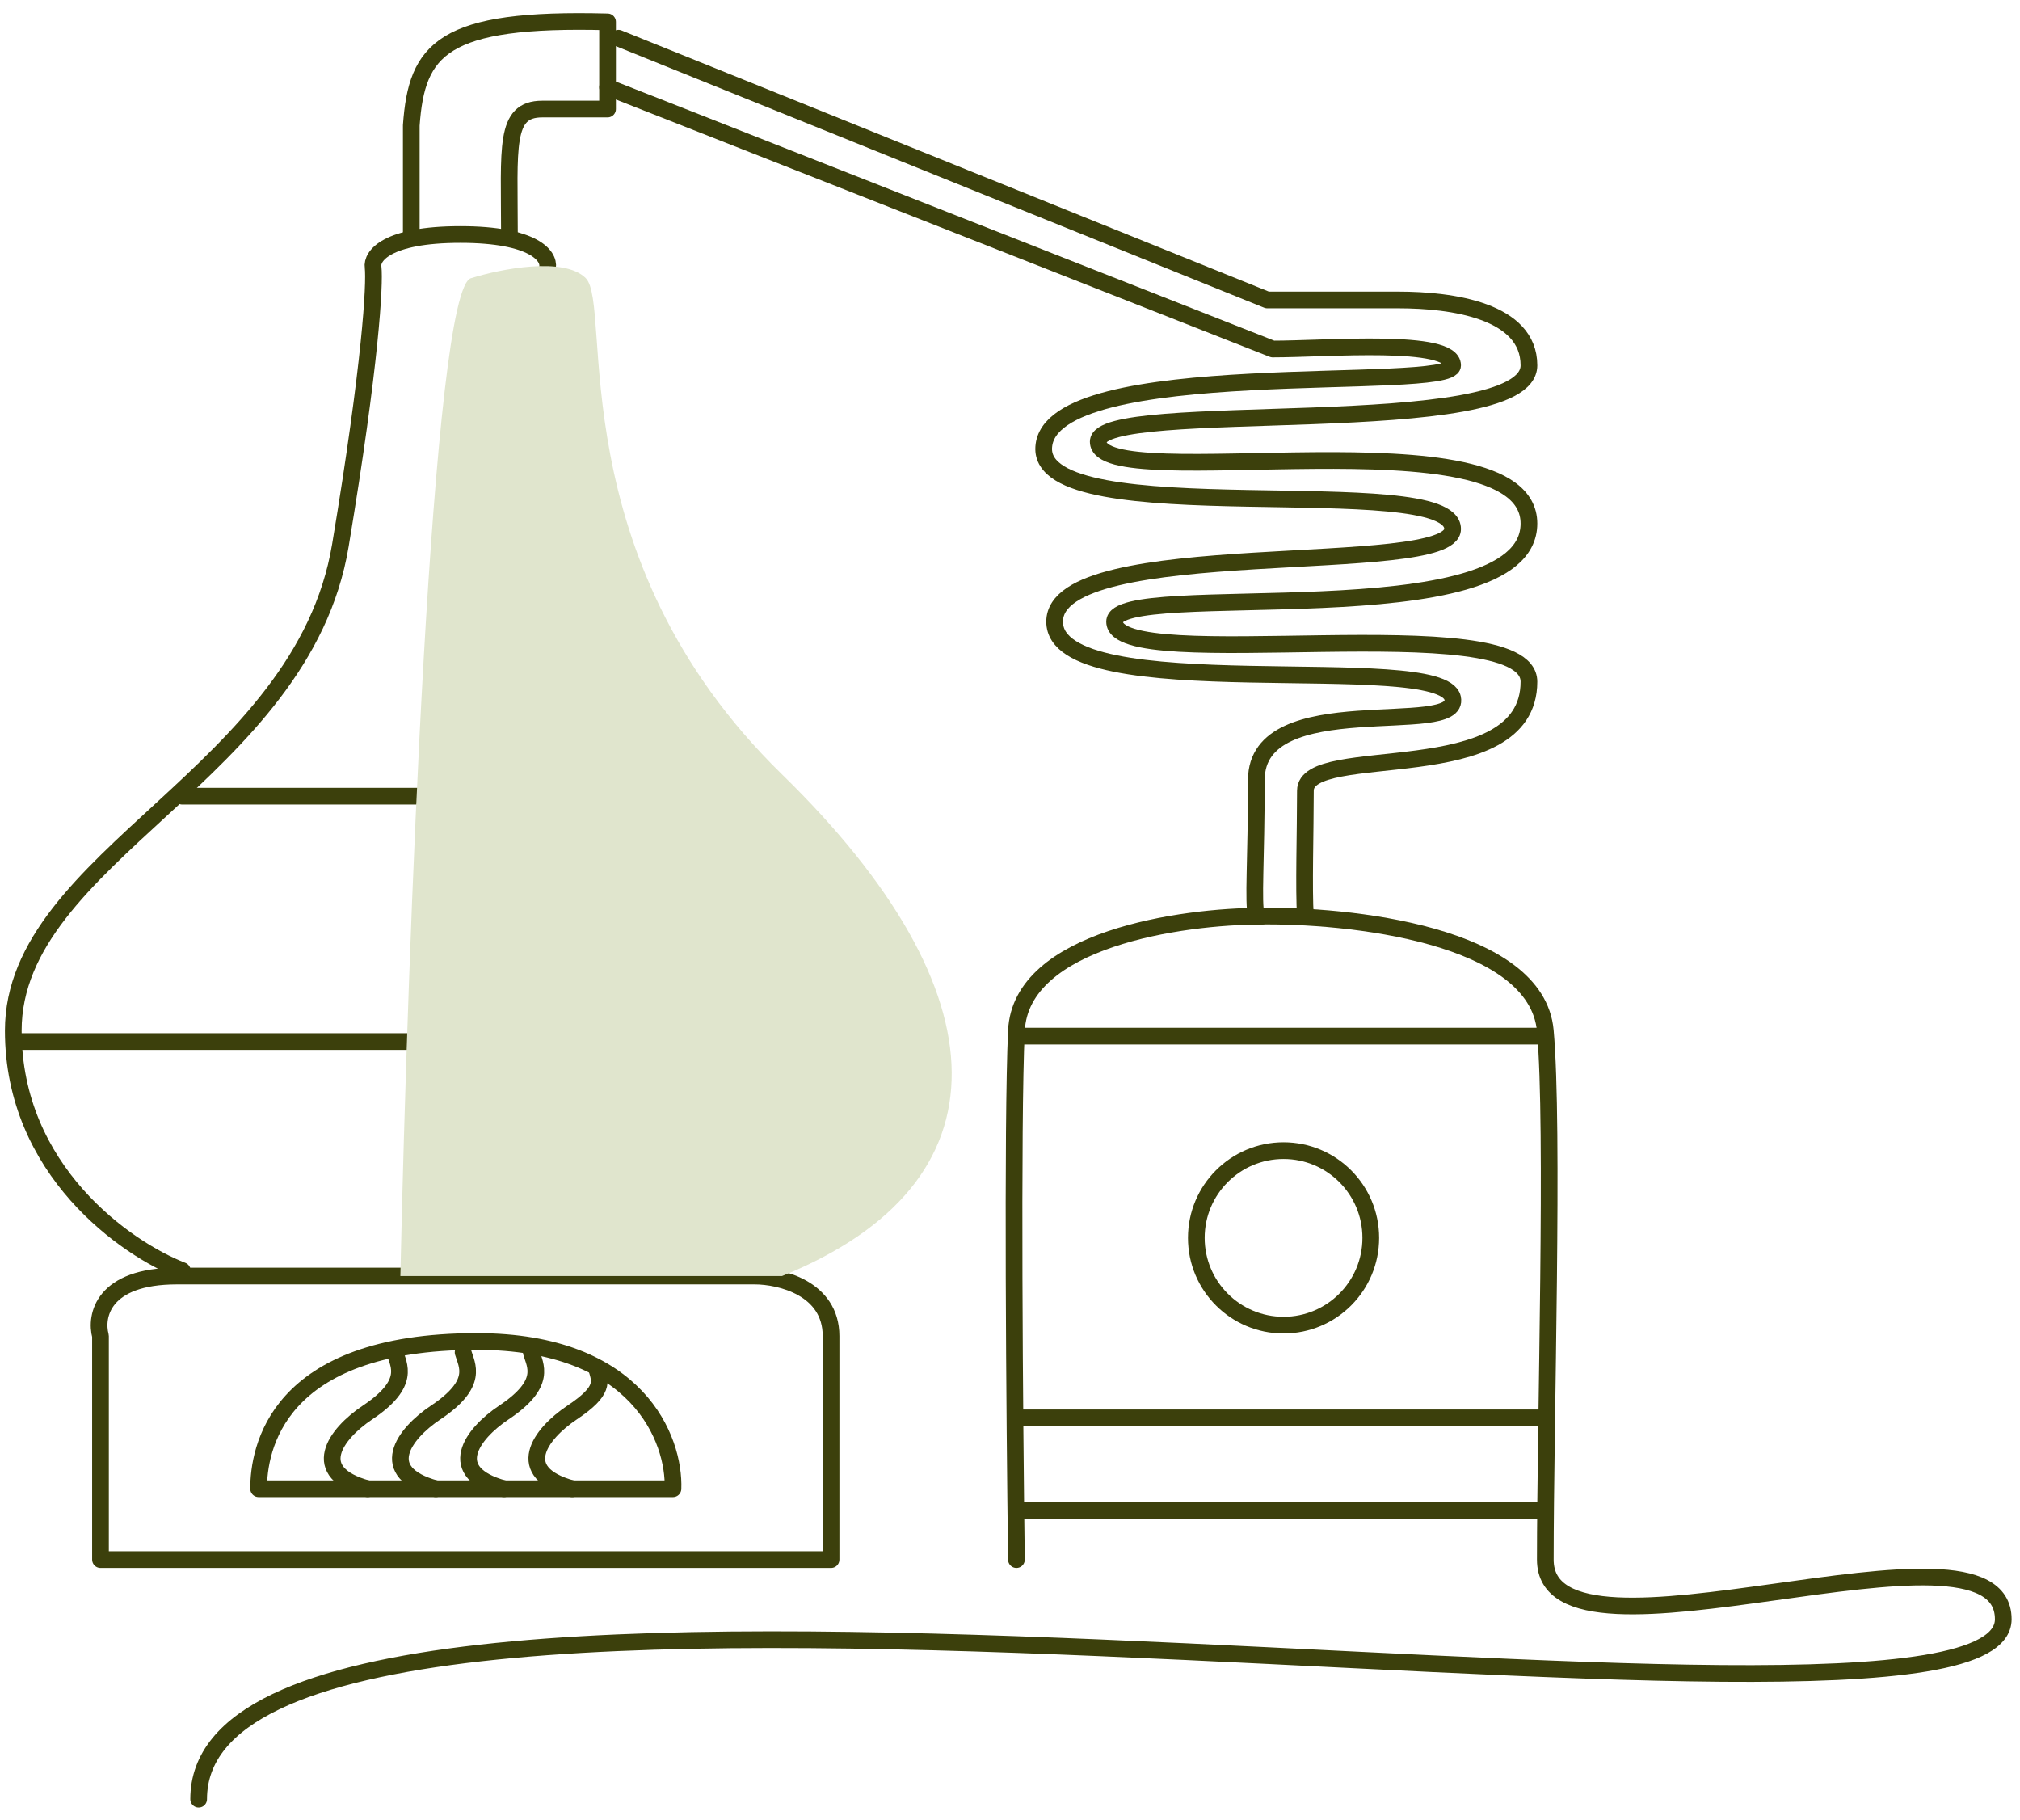 <svg width="121" height="109" viewBox="0 0 121 109" fill="none" xmlns="http://www.w3.org/2000/svg">
<path d="M6.019 80.014V93.403H49.781V80.014C49.781 77.14 46.733 76.421 45.209 76.421H10.592C6.15 76.421 5.693 78.816 6.019 80.014Z" stroke="#3C400C" stroke-linecap="round" stroke-linejoin="round"/>
<path d="M40.312 89.158H15.491C15.491 86.872 16.471 80.34 28.555 80.34C38.221 80.34 40.42 86.219 40.312 89.158Z" stroke="#3C400C" stroke-linecap="round" stroke-linejoin="round"/>
<path d="M23.657 80.993C23.874 81.755 24.636 82.844 22.024 84.586C20.064 85.892 18.431 88.178 22.024 89.158" stroke="#3C400C" stroke-linecap="round" stroke-linejoin="round"/>
<path d="M27.74 80.993C27.958 81.755 28.72 82.844 26.107 84.586C24.148 85.892 22.515 88.178 26.107 89.158" stroke="#3C400C" stroke-linecap="round" stroke-linejoin="round"/>
<path d="M31.826 80.993C32.043 81.755 32.805 82.844 30.192 84.586C28.233 85.892 26.6 88.178 30.192 89.158" stroke="#3C400C" stroke-linecap="round" stroke-linejoin="round"/>
<path d="M35.742 81.973C35.959 82.735 36.239 83.279 34.28 84.586C32.32 85.892 30.687 88.178 34.28 89.158" stroke="#3C400C" stroke-linecap="round" stroke-linejoin="round"/>
<path d="M10.919 76.094C7.544 74.788 0.795 70.085 0.795 61.725C0.795 51.274 18.104 46.376 20.39 32.659C22.219 21.686 22.458 16.983 22.349 16.003C22.241 15.35 23.133 14.044 27.575 14.044C32.016 14.044 32.909 15.35 32.8 16.003C32.365 22.535 34.172 37.884 44.884 47.029C58.273 58.459 56.967 70.216 44.884 76.094" stroke="#3C400C" stroke-linecap="round" stroke-linejoin="round"/>
<path d="M24.636 14.044V7.512C24.963 2.94 26.465 1.046 36.393 1.307V6.532H32.474C30.188 6.532 30.515 8.818 30.515 14.044" stroke="#3C400C" stroke-linecap="round" stroke-linejoin="round"/>
<path d="M36.393 5.226L76.236 20.902C79.502 20.902 87.013 20.249 87.013 21.882C87.013 23.547 62.866 21.239 62.52 26.781C62.193 32.006 87.013 28.087 87.013 31.679C87.013 34.619 63.173 32.006 63.173 37.231C63.173 42.457 86.36 38.864 87.013 41.803C87.553 44.231 75.257 41.112 75.257 46.702C75.257 51.601 75.039 53.996 75.257 54.867C80.808 54.758 92.043 55.977 92.565 61.725C93.088 67.473 92.565 85.236 92.565 93.403C92.565 101.011 119.998 89.787 119.998 96.972C119.998 107.423 11.899 87.501 11.899 107.75" stroke="#3C400C" stroke-linecap="round" stroke-linejoin="round"/>
<path d="M37.046 2.287L75.909 17.963H83.747C87.013 17.963 91.585 18.616 91.585 21.882C91.585 26.454 65.785 23.841 65.785 26.454C65.785 29.785 91.585 24.494 91.585 31.353C91.585 38.281 66.765 34.619 66.765 37.231C66.765 40.513 91.585 36.252 91.585 40.824C91.585 47.355 78.195 44.416 78.195 47.355C78.195 49.721 78.087 53.343 78.195 54.867" stroke="#3C400C" stroke-linecap="round" stroke-linejoin="round"/>
<path d="M75.581 54.867C70.791 54.867 61.146 56.238 60.885 61.725C60.624 67.212 60.776 85.13 60.885 93.403" stroke="#3C400C" stroke-linecap="round" stroke-linejoin="round"/>
<path d="M61.215 84.912H92.566" stroke="#3C400C" stroke-linecap="round" stroke-linejoin="round"/>
<path d="M61.215 90.464H92.566" stroke="#3C400C" stroke-linecap="round" stroke-linejoin="round"/>
<circle cx="76.886" cy="74.135" r="5.225" stroke="#3C400C" stroke-linecap="round" stroke-linejoin="round"/>
<path d="M10.918 47.682H45.209" stroke="#3C400C" stroke-linecap="round" stroke-linejoin="round"/>
<path d="M1.122 62.378H54.029" stroke="#3C400C" stroke-linecap="round" stroke-linejoin="round"/>
<path d="M60.887 62.052H92.566" stroke="#3C400C" stroke-linecap="round" stroke-linejoin="round"/>
<g style="mix-blend-mode:multiply">
<path d="M35.086 16.657C33.779 15.35 29.969 16.112 28.227 16.657C25.876 17.161 24.417 56.71 23.982 76.421H46.843C60.559 70.869 60.233 59.439 46.843 46.376C33.453 33.312 36.719 18.289 35.086 16.657Z" fill="#E0E5CD"/>
</g>
</svg>

